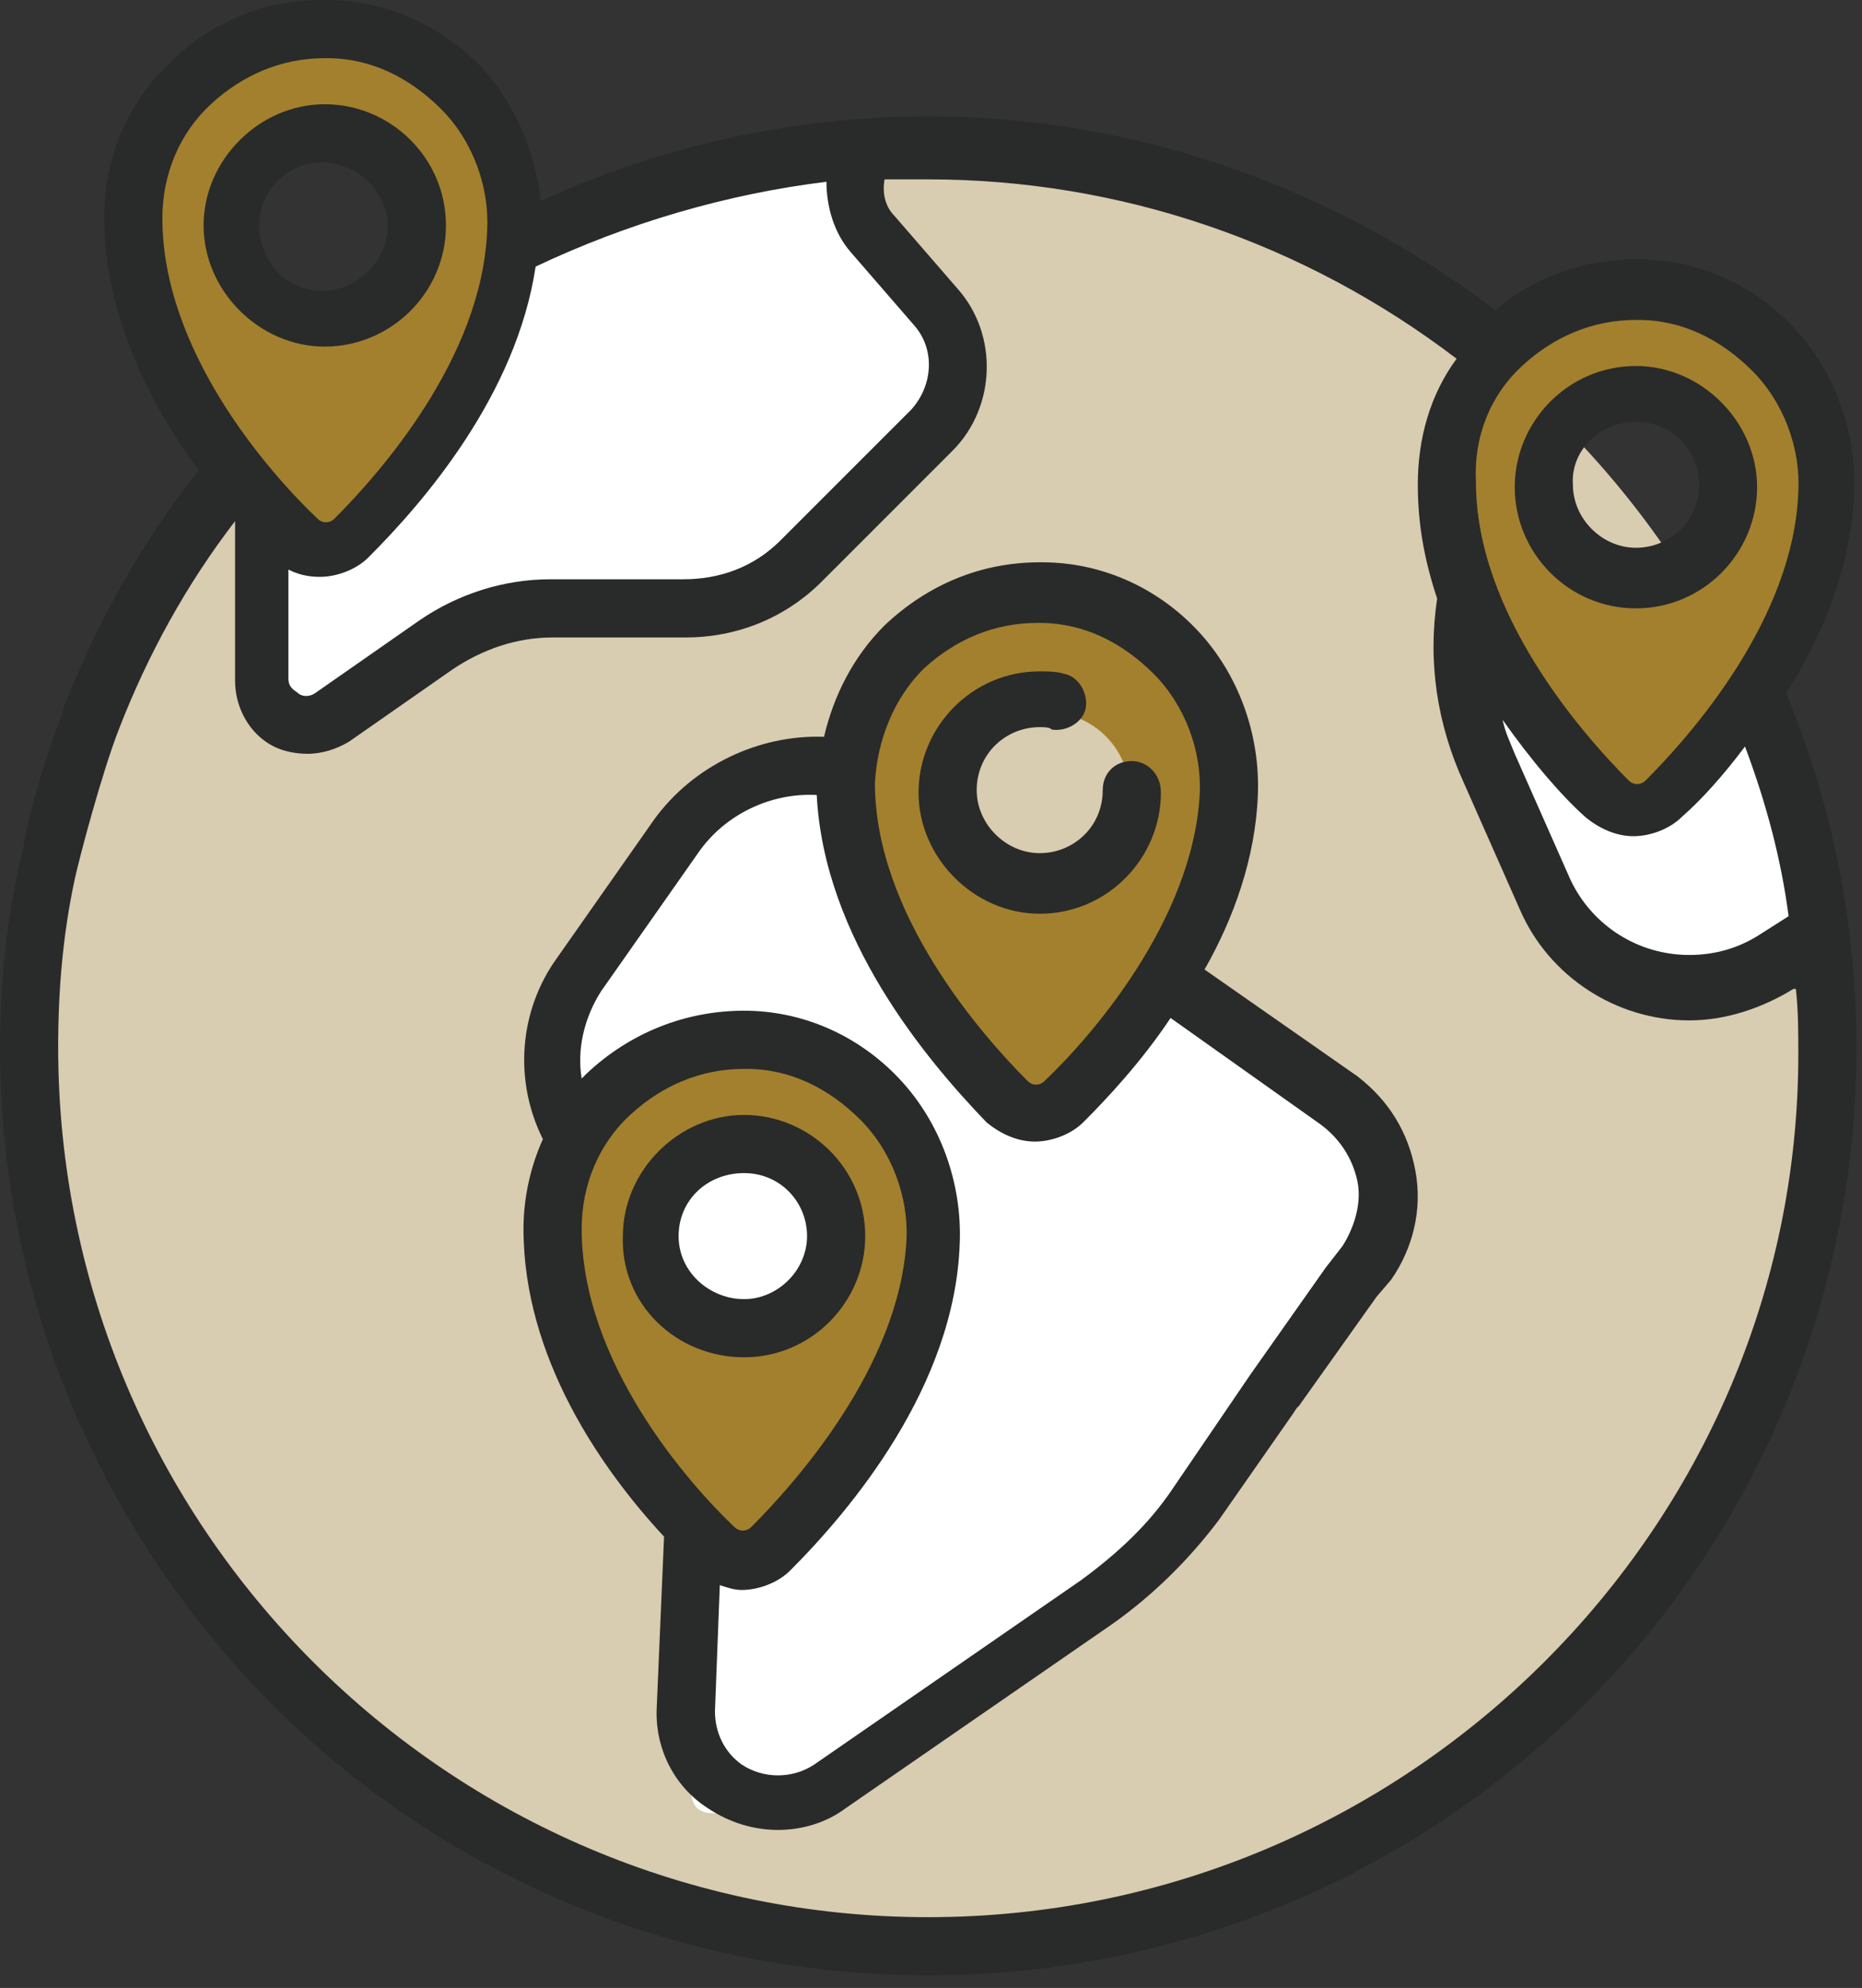 <svg width="74" height="79" viewBox="0 0 74 79" fill="none" xmlns="http://www.w3.org/2000/svg">
<rect x="0" y="0" width="74" height="79" fill="#333333" stroke="none"/>
<path d="M36.986 77.344C56.562 77.344 72.432 61.475 72.432 41.899C72.432 22.323 56.562 6.453 36.986 6.453C17.411 6.453 1.541 22.323 1.541 41.899C1.541 61.475 17.411 77.344 36.986 77.344Z" fill="#D8CCB1"/>
<path d="M58.562 24.176C58.466 24.851 57.117 28.222 59.044 32.074C60.97 35.927 61.644 39.298 65.401 39.298C69.157 39.298 72.143 37.661 72.143 37.661L69.831 28.414L58.562 24.176Z" fill="white"/>
<path d="M33.615 31.015C33.615 31.015 32.748 29.185 29.474 31.593C26.102 34.097 23.695 36.023 23.117 37.95C22.539 39.876 22.153 43.729 22.346 44.21C22.539 44.692 23.405 53.939 24.272 56.25C25.139 58.562 27.933 61.163 27.933 61.163C27.933 61.163 27.066 66.267 27.451 68.194C27.933 70.216 26.295 72.817 29.474 71.854C32.652 70.891 38.046 68.675 41.61 65.304C45.174 61.933 51.723 53.264 53.072 51.338C54.517 49.412 57.117 49.604 53.939 45.752C50.76 41.899 44.114 37.95 44.114 37.95L33.615 31.015Z" fill="white"/>
<path d="M10.306 20.709C10.306 20.709 9.921 28.51 11.655 28.703C13.388 28.896 17.723 25.043 21.864 24.658C26.006 24.272 29.185 25.621 32.556 21.864C35.927 18.108 37.661 17.53 37.661 15.218C37.661 12.907 35.542 9.247 35.542 9.247L34.386 6.068L20.227 10.306L10.306 20.709Z" fill="white"/>
<path d="M64.63 11.655C59.91 11.655 58.08 15.604 57.502 20.516C56.828 25.428 65.112 31.978 65.112 31.978C65.112 31.978 71.854 24.947 72.528 19.746C73.202 14.544 69.35 11.655 64.63 11.655ZM65.401 22.539C63.667 22.539 62.222 21.094 62.222 19.36C62.222 17.627 63.667 16.182 65.401 16.182C67.134 16.182 68.579 17.627 68.579 19.36C68.579 21.094 67.134 22.539 65.401 22.539Z" fill="#A3802D"/>
<path d="M65.015 24.176C67.712 24.176 69.831 21.961 69.831 19.36C69.831 16.759 67.616 14.544 65.015 14.544C62.318 14.544 60.199 16.759 60.199 19.36C60.199 21.961 62.318 24.176 65.015 24.176ZM65.015 16.759C66.46 16.759 67.52 17.915 67.52 19.264C67.52 20.709 66.364 21.768 65.015 21.768C63.667 21.768 62.511 20.612 62.511 19.264C62.415 17.915 63.571 16.759 65.015 16.759Z" fill="#292A2A"/>
<path d="M28.992 41.225C24.272 41.225 22.442 45.174 21.864 50.086C21.19 54.998 29.57 61.644 29.57 61.644C29.57 61.644 36.312 54.613 36.986 49.412C37.661 44.211 33.808 41.225 28.992 41.225ZM29.859 52.205C28.125 52.205 26.68 50.76 26.68 49.026C26.68 47.293 28.125 45.848 29.859 45.848C31.593 45.848 33.037 47.293 33.037 49.026C33.037 50.76 31.593 52.205 29.859 52.205Z" fill="#A3802D"/>
<path d="M40.839 23.695C36.12 23.695 34.29 27.644 33.712 32.556C33.037 37.468 41.321 44.018 41.321 44.018C41.321 44.018 48.063 36.987 48.737 31.785C49.412 26.584 45.559 23.695 40.839 23.695ZM41.706 34.675C39.972 34.675 38.528 33.23 38.528 31.496C38.528 29.763 39.972 28.318 41.706 28.318C43.44 28.318 44.885 29.763 44.885 31.496C44.788 33.23 43.44 34.675 41.706 34.675Z" fill="#A3802D"/>
<path d="M12.425 1.541C7.706 1.541 5.875 5.49 5.298 10.403C4.623 15.315 12.907 21.865 12.907 21.865C12.907 21.865 19.649 14.833 20.323 9.632C20.998 4.431 17.145 1.541 12.425 1.541ZM13.292 12.425C11.558 12.425 10.114 10.98 10.114 9.247C10.114 7.513 11.558 6.068 13.292 6.068C15.026 6.068 16.374 7.513 16.374 9.247C16.374 10.98 15.026 12.425 13.292 12.425Z" fill="#A3802D"/>
<path d="M44.981 30.244C44.307 30.244 43.825 30.726 43.825 31.4C43.825 32.845 42.669 33.904 41.321 33.904C39.972 33.904 38.816 32.748 38.816 31.4C38.816 29.955 39.972 28.896 41.321 28.896C41.514 28.896 41.706 28.896 41.802 28.992C42.38 29.088 43.055 28.703 43.151 28.125C43.247 27.547 42.862 26.873 42.284 26.777C41.995 26.68 41.61 26.68 41.321 26.68C38.624 26.68 36.505 28.896 36.505 31.496C36.505 34.097 38.72 36.312 41.321 36.312C44.018 36.312 46.137 34.097 46.137 31.496C46.137 30.726 45.559 30.244 44.981 30.244Z" fill="#292A2A"/>
<path d="M29.57 53.938C32.267 53.938 34.386 51.723 34.386 49.123C34.386 46.426 32.171 44.307 29.57 44.307C26.969 44.307 24.754 46.522 24.754 49.123C24.658 51.819 26.873 53.938 29.57 53.938ZM29.57 46.618C31.015 46.618 32.074 47.774 32.074 49.123C32.074 50.471 30.918 51.627 29.57 51.627C28.221 51.627 26.969 50.567 26.969 49.123C26.969 47.678 28.125 46.618 29.57 46.618Z" fill="#292A2A"/>
<path d="M17.723 8.958C17.723 6.261 15.507 4.142 12.907 4.142C10.306 4.142 8.091 6.357 8.091 8.958C8.091 11.558 10.306 13.774 12.907 13.774C15.507 13.774 17.723 11.655 17.723 8.958ZM10.306 8.958C10.306 7.513 11.462 6.454 12.81 6.454C14.159 6.454 15.411 7.609 15.411 8.958C15.411 10.306 14.255 11.558 12.81 11.558C11.366 11.558 10.306 10.403 10.306 8.958Z" fill="#292A2A"/>
<path d="M55.287 50.856C56.154 49.604 56.539 48.063 56.25 46.522C55.961 44.981 55.191 43.729 53.939 42.766L47.871 38.528C49.026 36.505 49.893 34.097 49.99 31.593C50.086 29.185 49.219 26.777 47.582 25.043C45.944 23.309 43.729 22.346 41.417 22.346H41.321C39.009 22.346 36.89 23.213 35.157 24.85C33.904 26.102 33.134 27.643 32.748 29.281C30.148 29.185 27.547 30.437 26.006 32.556L22.153 38.046C20.612 40.165 20.42 42.958 21.576 45.27C21.094 46.329 20.805 47.581 20.805 48.834C20.805 53.939 23.887 58.369 26.391 61.066L26.102 67.808C26.006 69.446 26.777 70.987 28.125 71.854C28.992 72.432 29.955 72.721 30.918 72.721C31.882 72.721 32.845 72.432 33.615 71.854L44.211 64.534C45.848 63.378 47.293 61.933 48.449 60.392L51.338 56.25L51.531 55.961L51.627 55.865L54.709 51.531L55.287 50.856ZM36.698 26.584C37.95 25.428 39.491 24.754 41.225 24.754C41.225 24.754 41.225 24.754 41.321 24.754C43.055 24.754 44.596 25.524 45.848 26.777C47.1 28.029 47.774 29.859 47.678 31.593C47.389 36.601 43.344 41.224 41.514 42.958C41.321 43.151 41.032 43.151 40.839 42.958C39.009 41.128 34.771 36.312 34.771 31.111C34.867 29.377 35.542 27.74 36.698 26.584ZM23.117 48.834C23.117 47.1 23.791 45.462 25.043 44.307C26.295 43.151 27.836 42.477 29.57 42.477C29.57 42.477 29.57 42.477 29.666 42.477C31.4 42.477 32.941 43.247 34.193 44.499C35.445 45.752 36.12 47.581 36.023 49.315C35.734 54.324 31.593 58.947 29.859 60.681C29.666 60.874 29.377 60.874 29.185 60.681C27.355 58.947 23.117 54.131 23.117 48.834ZM46.618 59.14C45.655 60.585 44.403 61.74 42.958 62.8L32.363 70.12C31.496 70.698 30.34 70.698 29.474 70.12C28.799 69.639 28.414 68.868 28.414 68.001L28.607 62.993C28.896 63.089 29.185 63.185 29.474 63.185C30.148 63.185 30.918 62.896 31.4 62.415C33.808 60.007 37.95 55.094 38.142 49.412C38.239 47.004 37.372 44.596 35.734 42.862C34.097 41.128 31.882 40.165 29.57 40.165C27.258 40.165 25.043 41.032 23.309 42.669C23.213 42.766 23.117 42.862 23.117 42.862C22.924 41.706 23.213 40.454 23.887 39.394L27.74 33.904C28.799 32.363 30.63 31.496 32.459 31.593C32.748 37.275 36.794 42.091 39.202 44.596C39.78 45.077 40.454 45.366 41.128 45.366C41.803 45.366 42.573 45.077 43.055 44.596C44.018 43.633 45.366 42.188 46.522 40.454L52.494 44.692C53.264 45.27 53.746 46.04 53.939 46.907C54.131 47.774 53.842 48.737 53.361 49.508L52.687 50.375L49.701 54.613L46.618 59.14Z" fill="#292A2A"/>
<path d="M70.987 27.547C72.432 25.236 73.588 22.539 73.684 19.553C73.78 17.145 72.913 14.737 71.276 13.003C69.639 11.269 67.423 10.306 65.112 10.306H65.015C62.993 10.306 60.97 10.98 59.429 12.329C52.975 7.417 45.077 4.623 36.89 4.623C31.593 4.623 26.295 5.779 21.479 7.994C21.287 5.972 20.42 4.045 19.071 2.601C17.434 0.963 15.315 0 12.907 0H12.81C10.499 0 8.38 0.867 6.742 2.504C5.009 4.142 4.142 6.357 4.142 8.669C4.142 12.521 5.972 16.085 7.898 18.686C5.683 21.479 3.949 24.561 2.601 27.933C2.601 27.933 2.504 28.029 2.504 28.318C2.119 29.185 1.348 31.496 0.963 33.423V33.519C0.289 36.216 0 38.913 0 41.61C0 51.434 3.853 60.681 10.788 67.712C17.723 74.647 27.066 78.5 36.89 78.5C46.715 78.5 56.058 74.647 62.993 67.712C69.928 60.777 73.78 51.434 73.78 41.61C73.78 36.697 72.817 31.978 70.987 27.547ZM71.083 36.409L70.024 37.083C69.157 37.661 68.194 37.95 67.134 37.95C65.112 37.95 63.282 36.794 62.415 34.964L60.199 29.955C60.007 29.474 59.814 29.088 59.718 28.607C60.874 30.244 62.029 31.593 62.993 32.459C63.571 32.941 64.245 33.23 64.919 33.23C65.593 33.23 66.364 32.941 66.845 32.459C67.616 31.785 68.483 30.822 69.35 29.666C70.217 31.978 70.794 34.193 71.083 36.409ZM60.488 14.544C61.74 13.388 63.282 12.714 65.015 12.714C65.015 12.714 65.015 12.714 65.112 12.714C66.845 12.714 68.386 13.485 69.639 14.737C70.891 15.989 71.565 17.819 71.469 19.553C71.276 24.658 67.134 29.281 65.401 31.015C65.208 31.207 64.919 31.207 64.726 31.015C62.896 29.185 58.658 24.369 58.658 19.168C58.562 17.337 59.236 15.7 60.488 14.544ZM32.845 7.224C32.845 8.187 33.134 9.247 33.808 10.017L36.312 12.907C37.179 13.87 37.083 15.315 36.216 16.278L31.015 21.479C29.955 22.539 28.607 23.02 27.162 23.02H21.864C20.034 23.02 18.204 23.598 16.663 24.658L12.521 27.547C12.232 27.74 11.944 27.644 11.847 27.547C11.751 27.451 11.462 27.355 11.462 26.969V22.635C11.847 22.828 12.232 22.924 12.714 22.924C13.388 22.924 14.159 22.635 14.64 22.153C16.856 19.938 20.516 15.7 21.287 10.595C24.947 8.861 28.896 7.706 32.845 7.224ZM6.453 8.669C6.453 6.935 7.128 5.298 8.38 4.142C9.632 2.986 11.173 2.312 12.907 2.312C12.907 2.312 12.907 2.312 13.003 2.312C14.737 2.312 16.278 3.082 17.53 4.334C18.782 5.587 19.456 7.417 19.36 9.15C19.168 14.255 15.026 18.878 13.292 20.612C13.099 20.805 12.81 20.805 12.618 20.612C10.691 18.782 6.453 13.966 6.453 8.669ZM36.89 76.188C17.819 76.188 2.312 60.681 2.312 41.61C2.312 39.298 2.504 37.083 2.986 34.867C3.179 34.001 4.045 30.726 4.72 28.992C5.875 26.006 7.417 23.213 9.343 20.709C9.343 20.997 9.343 21.287 9.343 21.479V27.066C9.343 28.125 9.921 29.185 10.884 29.666C11.269 29.859 11.751 29.955 12.232 29.955C12.81 29.955 13.388 29.763 13.87 29.474L18.012 26.584C19.168 25.814 20.516 25.332 21.961 25.332H27.258C29.281 25.332 31.207 24.561 32.652 23.117L37.853 17.915C39.587 16.182 39.683 13.292 38.046 11.462L35.542 8.572C35.156 8.187 35.06 7.609 35.156 7.128C35.734 7.128 36.312 7.128 36.89 7.128C44.499 7.128 51.82 9.632 57.888 14.255C56.828 15.7 56.347 17.434 56.347 19.264C56.347 20.901 56.636 22.346 57.117 23.791C56.732 26.295 57.117 28.799 58.177 31.111L60.392 36.12C61.548 38.817 64.245 40.55 67.134 40.55C68.579 40.55 70.024 40.069 71.276 39.298H71.372C71.469 40.165 71.469 41.032 71.469 41.899C71.469 60.681 55.961 76.188 36.89 76.188Z" fill="#292A2A"/>
</svg>
